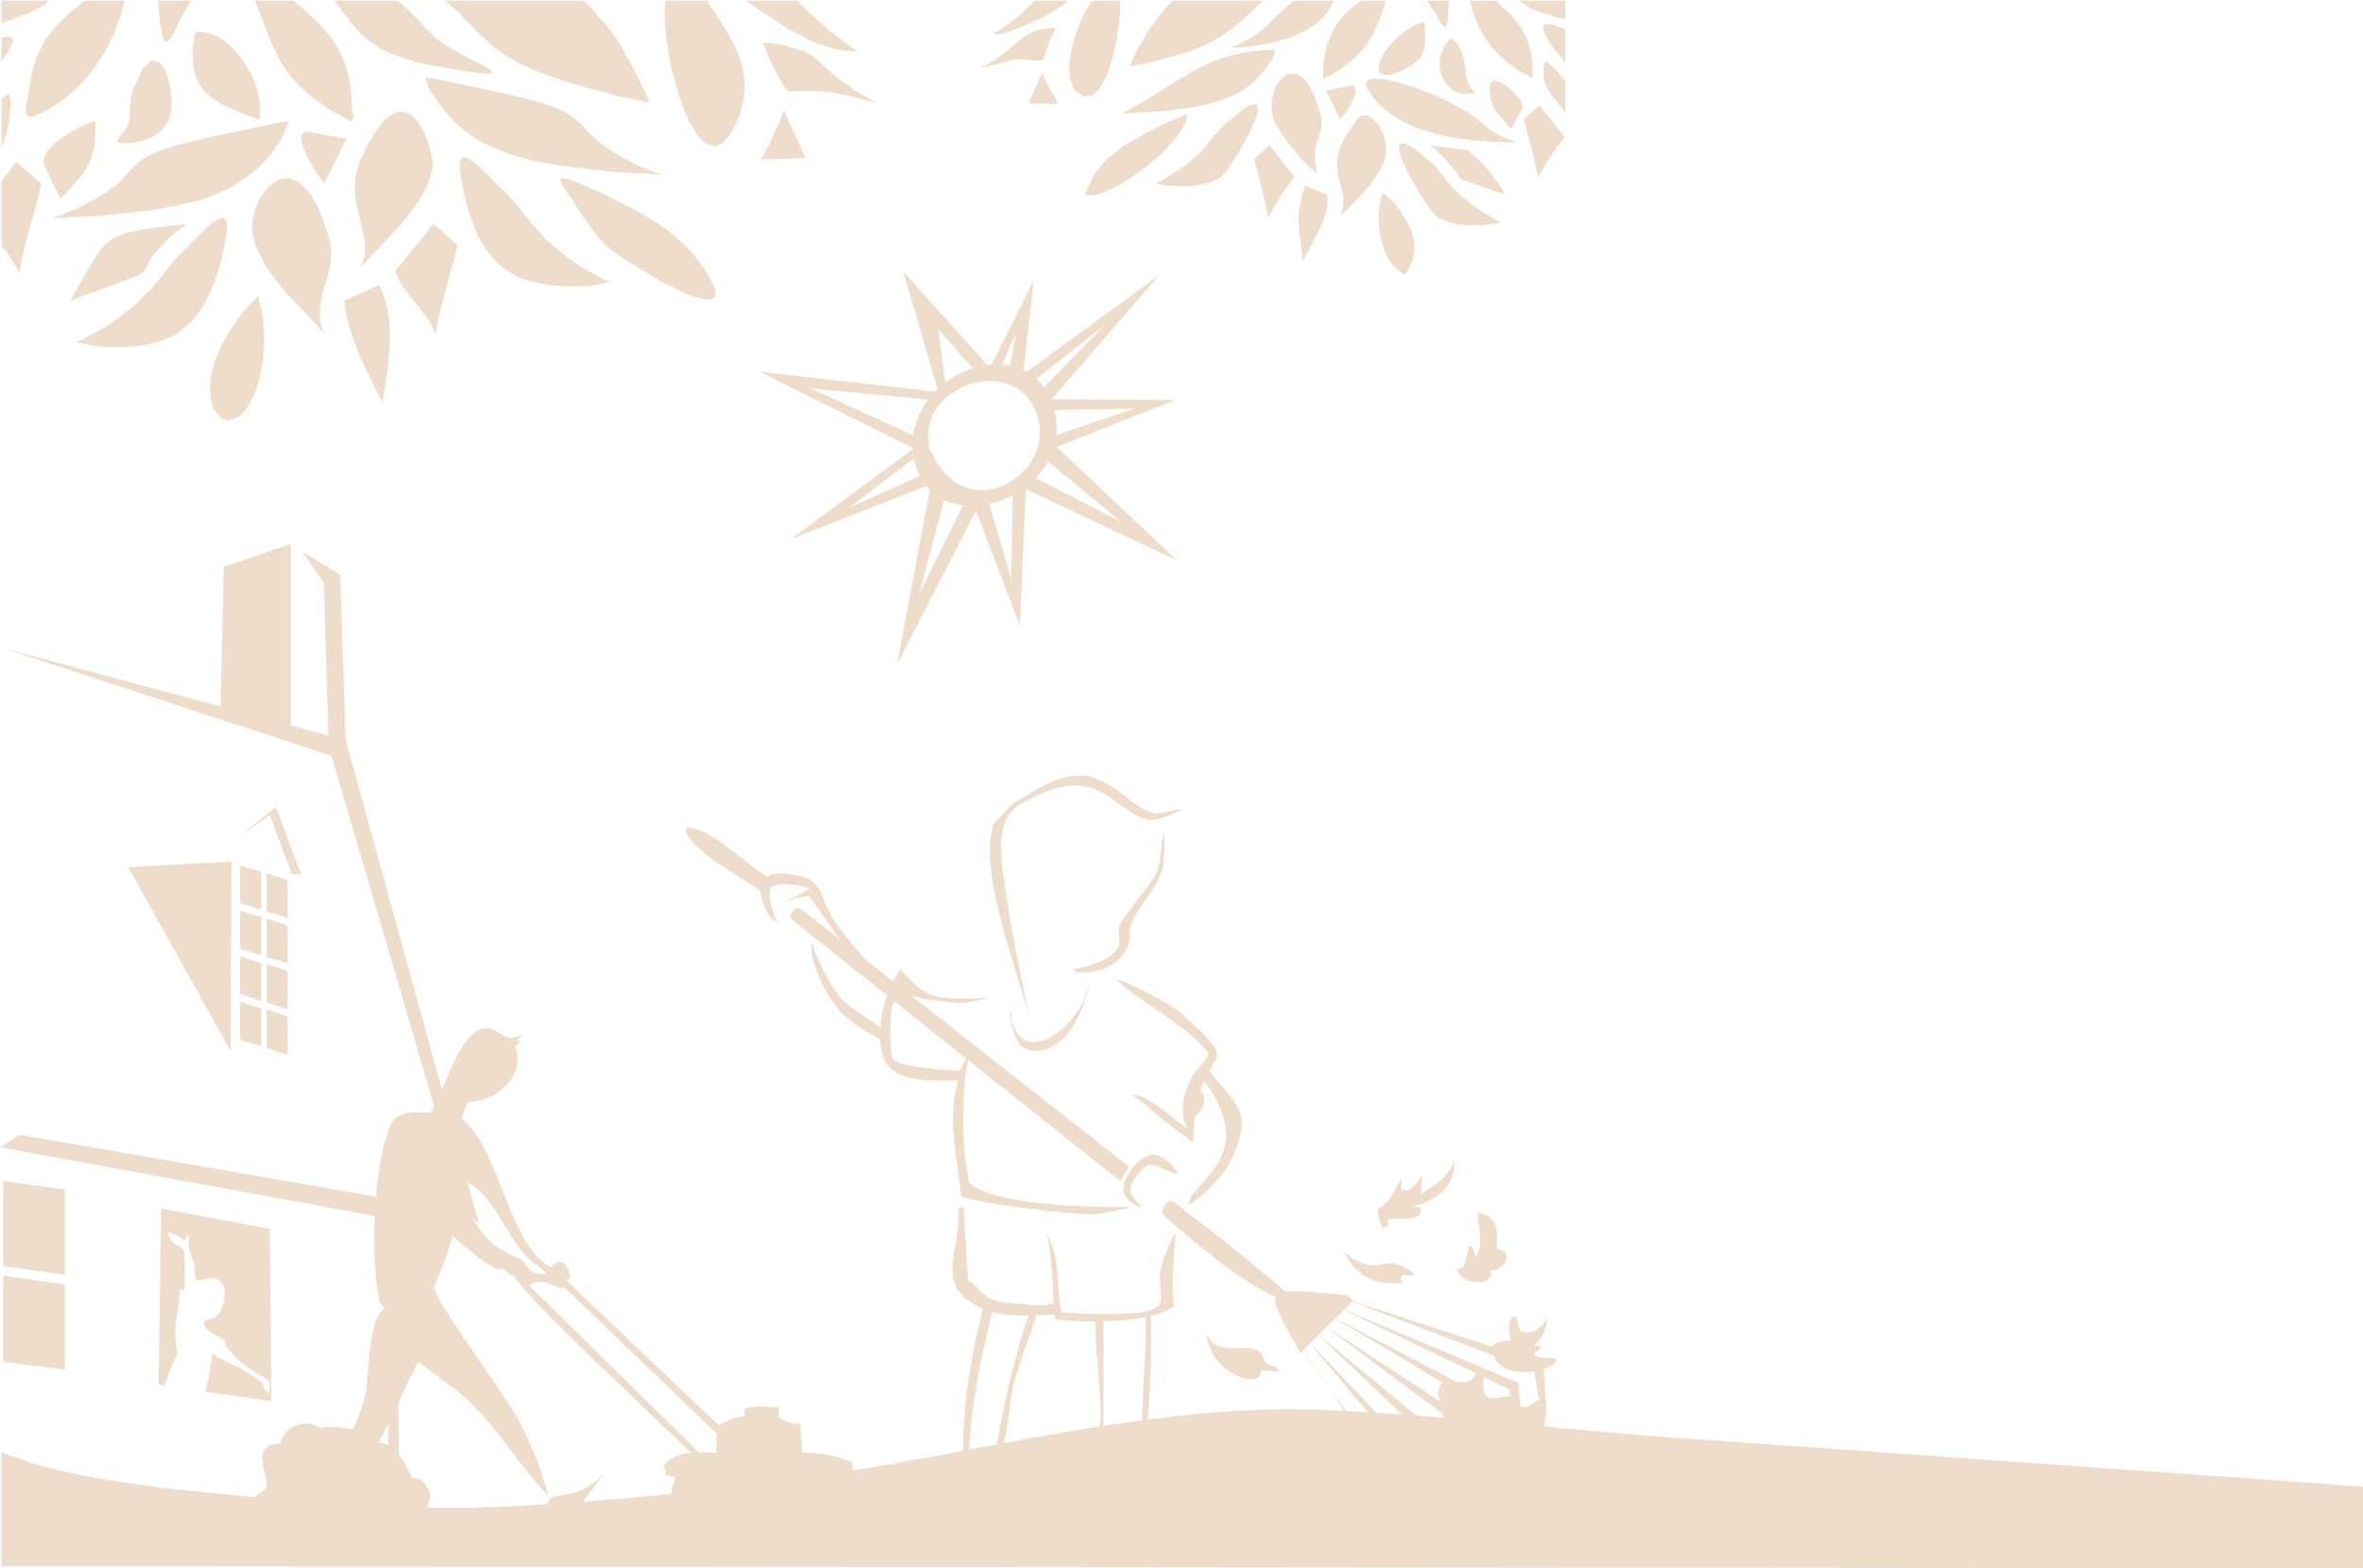 <svg xmlns="http://www.w3.org/2000/svg" fill-rule="evenodd" height="5.081in" preserveAspectRatio="none" stroke-linecap="round" viewBox="0 0 7655 5081" width="734.88"><style>.pen1{stroke:none}.brush2{fill:#efddcc}</style><path class="pen1 brush2" d="M2146 565h-10l-26-1-16-2-17-1h-16l-16-1-17-1h-16l-17-1-16-2-32-4-32-3-32-4-32-4-33-4-32-5-32-6-32-7-32-8-31-9-30-11-30-12-29-14-28-16-26-18-26-20-15-13-13-14-13-14-12-15-11-14-11-16-11-15-11-16-4-8-3-9-2-9-4-9-2-5v-3h3l6 1 9 1 10 2 13 2 13 3 15 3 15 3 14 3 15 3 14 3 13 3 11 3 10 2 7 1 5 1 77 16 62 15 51 13 40 13 31 13 24 11 19 12 15 13 13 12 12 14 14 14 17 16 21 18 27 19 36 22 45 24 8 4 8 4 8 3 9 4 8 3 8 3 9 4 8 3 20 5 5 2zM1439 2h451l4 5 6 4 5 4 5 5 13 14 12 15 13 14 12 14 12 15 11 15 11 15 11 16 7 12 13 23 16 30 18 33 17 34 15 29 9 22 3 11h-5l-25-6-11-3-11-2-11-2-11-2-11-2-11-2-11-3-11-3-24-7-24-6-25-7-24-7-25-7-25-8-25-7-24-9-25-9-24-9-23-10-24-11-22-12-23-12-21-14-21-15-11-9-11-9-10-9-10-10-11-10-10-10-10-11-10-10-10-10-10-10-10-11-10-10-11-9-11-10-11-9-11-8zM826 2h124l22 18 21 18 19 18 19 18 17 18 15 18 15 19 12 20 12 21 10 21 8 23 7 24 6 26 4 27 2 29 1 31 2 11 3 12v11l-5 8h-3l-4-2-5-3-3-2-8-4-8-5-8-4-8-4-8-4-8-4-7-5-8-5-29-20-25-19-22-19-20-19-17-18-16-19-13-19-12-20-11-21-10-21-10-22-9-23-10-25-10-26-10-28-12-30zm10 956 15 64 5 72-4 72-12 64-17 49-19 38-21 25-22 15-21 4-19-4-16-14-14-21-8-28-3-35 3-41 12-45 20-49 29-53 40-56 52-57zm213 120-16-18-17-18-17-18-17-18-18-19-18-18-17-19-17-20-16-19-15-20-15-21-13-22-11-21-10-23-8-24-6-24-2-22 3-25 6-25 9-25 12-23 15-21 17-17 19-13 20-7h22l22 8 22 17 23 26 22 38 21 51 20 63 5 37-3 37-9 38-11 37-10 38-5 37 1 37 12 36zm664-366 10 13 11 12 10 11 11 12 10 11 11 11 12 10 11 10 12 10 12 10 12 9 12 9 13 9 13 9 13 9 14 8 59 32 4 1 5 1 4 1 2 3-15 4-7 2-7 1-7 2-7 1-8 1-7 1-7 1h-7l-15 1h-15l-16 1-15-1h-16l-16-1-16-1-15-2-16-2-16-3-15-4-15-4-15-4-14-6-14-6-14-7-20-13-19-14-17-16-15-18-14-20-13-20-12-22-10-23-9-23-9-24-7-24-6-24-6-24-4-23-5-23-3-23v-31l9-13 16 3 21 14 25 22 24 24 23 24 19 18 12 11 11 12 11 12 11 12 10 13 10 13 11 12 10 13zM935 393v3l-2 5-15 36-9 16-10 16-11 16-11 15-13 15-13 14-14 14-14 12-26 20-26 18-28 16-29 14-30 12-30 11-31 9-32 7-32 7-32 6-32 5-33 4-32 4-32 3-32 4-32 3-16 2-17 1h-16l-16 1-17 1h-16l-17 1-16 2-26 1h-10l5-2 20-5 9-4 10-4 9-4 9-4 10-4 9-4 9-5 9-4 43-23 34-21 26-19 20-16 15-16 13-14 11-13 12-12 14-12 19-12 24-12 31-12 41-13 51-14 64-15 78-16 5-1 7-1 10-2 11-3 13-3 14-3 15-3 15-3 14-3 15-3 13-3 13-2 10-2 9-1 6-1h3zM5 76V2h152l-9 11-17 11-21 10-23 11-25 9-23 9-20 7-14 6zM274 2h129l-7 29-8 28-10 27-11 28-13 26-13 26-16 25-16 24-18 23-19 23-20 21-22 20-22 18-24 17-25 16-26 14-23 10-15 2-8-4-4-10 1-15 3-20 5-24 4-27 4-25 5-24 6-21 7-21 8-19 9-18 9-17 11-16 12-15 12-15 13-14 15-15 15-14 16-14 18-14 18-15zm1826 703 16 10 16 10 15 10 15 10 14 11 13 11 13 12 13 11 12 13 12 13 11 13 11 14 10 14 11 15 9 15 10 16 14 30 4 21-6 12-14 5-21-2-27-7-31-12-33-16-36-18-35-20-35-20-32-20-29-18-23-16-18-13-10-8-15-15-14-16-13-16-13-17-12-17-12-17-12-18-11-17-16-25-16-22-12-19-7-14-1-9 8-3 19 4 30 12 15 6 14 6 15 7 14 6 15 7 14 6 15 7 14 7 14 8 14 7 14 7 15 8 14 7 13 8 14 8 14 8zm56-703h134l15 23 16 23 14 23 15 23 13 22 12 23 11 23 9 23 8 24 5 24 4 25v25l-1 27-5 27-8 29-12 30-22 42-23 25-22 10-22-3-22-15-20-24-20-33-18-40-16-45-14-47-13-50-9-50-7-47-4-45-1-39 3-33zm-986 863 12-38 1-39-8-40-10-42-11-44-5-45 3-49 16-51 28-57 27-42 24-30 24-18 21-8 20 1 18 8 16 14 14 18 12 22 10 23 8 24 6 23 4 21 2 17-1 12-6 23-8 23-9 22-12 22-13 21-15 21-15 20-16 20-18 20-17 19-18 19-18 19-17 18-17 18-16 18-16 17zm-658 45 10-12 10-13 10-13 10-12 10-13 11-12 11-12 11-11 19-19 23-23 25-25 25-22 22-15 17-3 9 12v31l-3 22-5 24-4 23-6 24-7 25-7 24-8 24-10 23-10 23-12 22-13 21-14 20-16 18-17 17-18 14-20 13-14 7-15 7-14 5-15 5-16 4-15 3-15 3-16 2-16 1-15 1-16 1h-47l-16-1-15-1-7-1-7-1-7-1-7-1-8-1-7-2-7-1-7-2-15-4 2-3 4-1 5-1 4-1 59-32 14-8 13-9 14-9 12-8 13-9 12-9 12-10 12-9 12-10 11-10 11-11 11-11 11-11 11-11 10-12 11-13zM1084 2h198l10 4 15 12 18 17 20 20 20 21 18 20 16 15 10 10 18 14 21 14 22 13 22 12 22 12 21 11 19 9 16 9 13 7 8 7 4 4-3 3-9 2-17-1-25-2-34-4-63-11-17-3-16-3-17-3-16-3-17-4-16-4-17-5-16-5-23-8-20-8-19-8-17-9-15-9-15-10-13-10-13-11-11-11-12-12-11-13-11-14-11-15-12-15-12-17-13-18zM841 388l-28-10-26-10-25-10-23-10-21-11-19-12-18-12-15-14-13-16-11-17-8-20-6-22-3-25-1-27 2-31 5-35 18-3 19 2 20 6 19 9 19 12 19 16 18 18 17 21 15 22 14 24 12 25 10 26 7 26 4 26 1 26-2 26zm-296 5-9 14-10 12-12 11-13 9-14 8-15 6-15 5-16 3-6 1-6 1-7 1h-25l-6-1-8-2h-2l-2 1h-1l-1-1 4-7 5-8 5-7 7-8 6-8 6-9 5-10 3-11 3-26 1-26 2-26 7-26 31-66 28-27 25 4 20 25 13 41 8 47-1 45-10 35zM618 2l-19 34-18 34-15 31-13 23-12 12-9-4-8-23-7-48-5-59h106zM5 121l20-2 12 2 5 6-1 9-6 13-8 15-11 17-11 19v-79zm25 181 3 20 1 22-2 23-3 25-5 24-5 24-7 21-7 18V319l25-17zm1249 578 125-155 78 69-2 14-8 28-11 40-12 45-13 49-12 46-9 40-4 29-9-22-12-23-16-22-18-23-18-23-18-23-17-23-13-23-2-5-3-7-3-7-3-4zM63 887l-3-8-6-12-8-14-10-15-9-13-9-13-8-8-5-5V586l48-61 79 68-2 17-7 31-10 39-13 45-13 47-11 45-9 39-4 31zm165 87 22-39 19-34 17-30 15-25 14-22 13-18 14-15 15-12 17-11 20-8 23-7 27-6 32-6 37-5 43-5 50-6h-2l-2 2-3 3-1 2-32 24-9 8-10 8-9 9-8 9-9 9-8 10-8 9-8 9-6 8-6 9-5 10-4 10-6 9-6 8-7 6-9 5-220 82zm823-381-11-12-13-18-14-22-13-24-11-24-9-23-4-20 2-14 3-3 3-3 3-3 4-1 131 23-71 144zm1488-236 71 155-147 5 8-10 10-18 12-22 11-26 12-26 10-24 8-20 5-14zM2414 2h168l16 16 15 15 16 15 17 15 16 14 17 15 17 13 17 14 41 30 16 12 6 4 3 2-26-1-26-3-25-5-24-7-24-8-24-10-23-11-22-12-23-12-22-13-21-14-22-14-21-14-21-14-20-14-21-13zM195 644l-51-107-3-11 1-11 4-12 6-11 10-12 11-12 13-11 15-10 15-11 15-9 16-9 15-7 14-7 13-5 11-4 9-2v45l-4 38-8 32-12 28-16 27-21 25-24 27-29 29zm1034 279 18 46 11 47 5 48v47l-3 48-6 48-7 48-8 48-21-40-19-40-19-39-18-40-16-40-13-41-11-43-7-46 114-51zm1434-715 16 15 17 15 17 14 18 13 18 13 18 13 19 12 19 11 15 9 12 6 6 3 10 5-11-4-6-2-14-3-25-7-44-12-9-2-9-1-9-2-9-1-9-2-9-1-10-1-9-1-15-2h-15l-15-1h-30l-15 1h-30l-8-6-12-17-13-24-14-27-14-28-11-26-7-19-3-10h5l23 1 13 2 12 2 12 2 11 3 12 4 12 3 12 4 12 4 9 3 9 5 9 4 8 6 8 6 8 6 7 7 8 7zm1468-46-2 10-3 7-3 8-3 7-4 6-8 12-9 12-9 11-10 11-10 11-11 10-11 9-11 9-14 10-15 8-16 8-17 7-18 7-18 5-19 6-19 4-20 4-20 4-19 3-19 3-19 2-18 2-18 2-16 1-83 5-33 1 32-17 31-17 29-18 28-18 27-17 27-17 27-16 27-16 27-14 29-14 30-11 31-10 34-9 36-6 38-4 42-1zM3800 2h291l-22 22-21 20-20 18-19 16-19 15-19 14-19 13-20 11-20 11-21 9-23 10-23 8-26 8-27 8-30 8-32 8-69 14-1-1 1-3 2-3 2-3 4-11 4-11 5-10 6-10 11-20 11-20 12-19 12-18 13-18 13-18 14-17 15-18 4-3 4-3 4-3 3-4zm486 254v-40l5-37 8-35 13-33 18-31 22-29 26-26 32-23h78l-6 23-7 22-8 21-8 19-9 19-10 17-10 16-11 16-13 15-13 13-15 14-16 12-17 13-18 11-20 12-21 11zm266 634h-2l-4-2-5-4-5-4-6-4-5-4-4-3-2-2-18-22-15-28-10-32-7-35-3-36 1-34 5-31 9-25 1 1 4 4 13 12 7 6 6 6 7 8 6 7 6 8 6 8 5 8 5 8 14 25 11 23 7 23 4 23-1 23-5 24-10 24-15 25zm-71-360-13 24-14 22-16 22-17 21-18 20-19 20-19 19-19 19-2-1 2-8 2-10 2-7 2-17-1-17-3-17-4-16-9-34-4-30 1-26 5-24 9-24 13-24 16-25 20-29 16-14h19l19 12 18 20 14 28 8 31 1 33-9 32zm-567-66 7-9 6-8 7-8 7-8 7-8 7-8 8-7 8-8 38-32 28-21 20-9h13l5 7v15l-5 20-10 23-12 27-15 28-16 28-16 26-16 24-14 20-12 14-9 8-18 8-19 7-20 5-20 3-21 2h-41l-19-1-38-5-9-4 13-6 4-2 5-2 4-2 4-3 4-2 4-3 4-3 4-2 17-11 17-11 17-12 15-12 16-14 14-14 14-14 13-16zm889-64 8 7 8 7 8 6 9 6 9 6 9 5 10 5 9 4 27 9 9 5 3 1h-31l-31-1-33-2-34-2-33-4-34-5-34-6-33-8-33-10-32-11-30-14-28-15-27-19-25-20-22-24-19-26-8-16 1-12 8-8 15-3h21l25 4 29 6 32 10 34 11 35 13 35 15 34 16 32 17 30 18 26 18 21 17zm268-337-19-5-18-5-19-6-19-5-18-7-18-7-17-10-16-11-1-1-2-3-1-1h-1 149v61zm-106 190-20-10-19-11-18-12-17-12-16-13-15-13-14-14-13-15-12-16-11-17-10-17-10-18-8-20-7-20-7-21-6-22h84l29 28 26 26 21 26 17 27 12 29 9 33 4 38 1 44zM3846 370l-3 18-8 20-13 22-17 22-21 23-23 24-26 23-27 22-27 20-29 19-27 17-27 13-24 11-23 7-19 2-16-2v-5l8-18 4-9 4-8 4-8 4-8 5-8 4-7 6-8 5-7 9-11 10-11 10-10 11-9 11-10 11-8 12-9 12-8 12-7 13-8 12-7 13-7 13-7 13-7 12-6 13-7 63-29 28-12 8-2zM3539 2h89l1 30-4 45-8 54-13 57-17 53-21 42-26 26-31 3-29-21-14-34-3-44 7-49 13-49 18-47 19-39 19-27zm590 391-7-20-3-20v-21l4-21 6-20 8-17 11-15 12-12 14-7 14-2 15 3 16 10 16 17 15 25 14 34 14 43 3 18v16l-2 16-4 15-5 15-5 15-3 16-2 17v17l2 16 2 16 1 16-5-6-12-11-5-4-5-5-5-4-5-5-4-4-5-5-4-5-4-5-11-14-12-14-11-14-11-14-11-15-9-14-9-15-8-16zm562 198 14 16 14 15 15 13 16 13 15 13 17 11 17 12 18 11 4 2 4 3 4 2 4 3 4 2 4 3 5 2 4 2 13 6-9 3-37 5-19 1-21 1h-21l-21-2-21-3-20-5-19-7-17-8-9-8-12-14-14-20-16-24-16-26-16-28-15-28-12-27-10-23-5-20v-15l5-7h12l20 9 29 21 38 32 8 7 7 8 7 8 6 8 7 8 6 8 6 9 7 8zM4321 2l-10 21-13 19-15 18-18 16-20 14-22 12-22 11-24 9-25 8-25 7-25 6-25 4-25 3-23 2-23 2h-21 4l9-5 23-10 9-4 8-5 10-5 9-6 9-6 9-6 8-6 8-6 8-7 13-13 15-15 17-16 17-16 15-13 12-9 6-4h127zm281 183-5 7-8 7-9 7-10 7-11 6-10 6-10 4-8 4-23 8-17 2-13-2-8-6-4-9v-12l4-14 7-16 10-17 13-17 15-17 17-17 18-14 20-13 21-11 22-7 2 4 1 11 1 11v28l-1 21-5 20-9 19zm97-61 16 11 11 14 8 16 6 18 4 19 3 19 2 18 3 17 2 8 4 8 4 8 4 6 4 4 4 5 3 4v3l-37 3-30-10-23-20-16-26-8-32 2-32 12-32 22-29zm-5-122-2 27-2 37-7 24-14-13-5-10-6-9-5-10-6-9-6-9-6-9-6-10-6-9h71zm377 201-19-22-20-26-18-26-12-23-4-18 8-10 23 1 42 15v109zm-66-5 8 4 9 7 9 9 10 9 9 11 8 10 7 8 6 7v102l-14-19-14-18-15-17-12-18-10-20-6-22v-24l5-29zm-942 317 50-44 81 102-11 14-11 16-12 16-12 18-11 17-11 18-9 17-9 16-5-24-5-24-5-24-6-23-6-23-6-23-6-23-6-24v-2zm874-130 50-43 82 102-11 14-12 16-12 16-11 18-12 17-11 18-9 16-9 16-5-24-5-24-5-23-6-23-6-23-6-23-6-23-6-24v-3zm-180 102 6 7 9 8 12 10 15 14 16 18 19 23 21 29 21 35-142-50-8-11-11-15-14-17-16-18-15-17-15-14-14-12-11-6 127 16zm-416-102-45-91 86-18 8 8 2 15-4 12-5 11-5 12-6 11-7 11-7 10-8 10-9 9zm-964-152 4 13 5 13 7 14 7 13 8 13 7 13 7 12 6 13-96-3 45-101zM3352 2h109l-7 7-11 8-13 9-16 10-18 10-19 10-20 9-20 10-21 9-19 8-19 7-17 6-14 4-13 2h-9l-5-2 3-3 15-8 28-20 12-9 11-9 11-9 11-9 10-10 10-10 11-10 10-10zm1544 416-6-6-6-6-6-6-5-7-6-6-5-7-6-7-5-7-7-9-5-10-5-10-4-10-5-31 2-26 12-9 18 3 22 13 22 19 19 21 11 19 1 14-36 68zm-669 183 74 30v27l-5 27-9 29-13 28-14 28-14 27-14 26-12 24-4-39-4-33-4-27-1-25v-25l3-27 6-31 11-39zm-850-406-8 1h-20l-11-1-11-2-11-1h-20l-12 2-12 2-12 3-11 3-12 3-12 4-11 2-12 3-25 6 6-4 17-8 5-3 5-3 5-3 5-3 5-3 5-4 5-3 5-4 12-9 11-9 10-9 10-8 9-8 9-7 9-7 9-7 9-6 10-5 11-5 11-4 12-3 14-2 15-2h17v5l-5 11-6 12-5 8-5 16-6 17-6 17-6 15-2 3zM8 2099l1066 350 433 1478 44 36-431-1565L8 2099z"/><path class="pen1 brush2" d="m714 2309 228 64v-611l-217 74-11 473zm335-421-69-100 122 73 18 537-56-10-15-500zm-634 921 335-18-3 614-332-596zm431 139-68-22v-122l68 20v124zm86 26-68-21v-124l68 23v122zm-86 121-68-22v-122l68 20v124zm86 26-68-20v-125l68 23v122zm-86 122-68-23v-122l68 23v122zm86 27-68-22v-125l68 23v124zm-86 120-68-21v-124l68 23v122zm86 28-68-23v-125l68 23v125zm-58-777-99 69 119-96 81 218h-30l-71-191zM63 3676l-63 41 1343 246-13 71 8-2 9-1 11-3 12-2 14-3 14-3 14-3 15-4 14-4 14-3 14-4 12-4 12-5 10-4 9-4 6-4-11-54L63 3676z"/><path class="pen1 brush2" d="m1267 4011 17 15 11 883h-41l13-898zM210 4130l-200-28v-276l200 28v276zm0 307-200-25v-279l200 28v276z"/><path class="pen1 brush2" d="m1381 4884 37 1h80l42-1 44-1 45-2 47-2 48-3 49-3 50-3 50-4 51-4 52-4 52-4 53-5 52-5 53-6 52-5 52-6 52-6 51-6 50-6 50-6 49-7 48-6 46-7 45-6 44-7 42-7 41-6 38-7 37-6 39-7 38-7 38-7 39-7 38-7 39-8 38-7 38-7 39-7 38-7 39-8 38-7 38-6 39-7 38-7 39-6 38-7 38-6 39-5 38-6 39-5 39-6 38-4 39-5 39-4 39-4 39-3 38-3 40-3 39-2 39-2 39-1h26l28-1 30 1h32l32 1 35 2 35 1 37 2 38 2 39 3 39 2 40 3 41 3 42 3 42 3 42 4 42 3 43 4 42 4 42 3 42 4 42 4 41 3 41 4 39 4 39 3 39 4 37 3 36 3 35 3 33 3 32 3 9 1 22 1 33 3 44 3 54 4 64 4 71 5 80 6 85 6 92 6 96 7 101 7 104 8 106 7 108 8 109 8 108 7 108 8 106 8 103 7 100 7 95 7 91 6 84 6 78 6 70 5 62 4 52 4 42 3 31 2 19 2h7v265L5 5074v-368h3l23 9 23 8 23 8 24 8 25 7 25 7 25 6 25 6 26 6 26 6 26 5 26 5 27 5 26 4 27 4 27 4 27 4 26 4 27 3 27 4 27 3 26 3 27 3 26 2 26 3 26 3 26 2 25 3 25 2 25 3 24 2 24 3 3-5 5-4 4-3 6-4 5-3 4-4 5-3 3-5 3-14-3-20-6-23-5-24-1-23 7-19 18-15 33-6 9-21 12-17 16-13 18-8 19-5h20l20 5 20 10 7-2 10-1 11-1h12l14 1 14 2 15 2 15 2 15 4 14 4 13 4 11 6 10 5 8 6 6 7 3 7 24 3 19 9 17 13 15 16 12 18 10 19 10 19 9 17 17 3 15 7 11 11 9 14 5 15 1 16-4 16-8 15zm2391-2192-8 33-3 34-4 35-10 33-12 20-16 24-19 25-20 26-19 25-17 22-12 19-7 14-1 17 2 19v18l-6 17-9 11-11 10-12 9-13 7-14 6-14 6-14 5-14 4-32 7-11 3 3 3 7 3 7 3 5 1 18-1 19-1 18-4 17-4 17-7 16-9 15-11 13-13 14-19 9-17 4-14 2-12v-23l2-13 4-14 11-22 13-21 14-21 15-21 14-21 13-21 11-22 8-23 5-31 2-31v-63zm61 934 2 4 5 3 6 1 5-1 35-29 15-29-1-25-11-17-18-5-18 11-14 31-6 56zm-712 281 15 241 12 7 10 9 8 9 9 10 11 10 12 9 16 8 21 7 12 2 18 2 22 2 24 2 24 2 22 1 18 1 13-1 4-1 5-1 4-1 5-2h4l5-1 4 1 4 1v28l2 3-5 2-20 3-64 2h-32l-11-1h-10l-11-1-11-1-10-1-11-2-11-2-10-2-10-3-10-3-10-3-10-4-10-5-44-28-26-32-12-34-2-38 5-40 8-45 6-48 2-52 15-10z"/><path class="pen1 brush2" d="m3392 3998 3 5 13 32 9 31 6 30 3 30 2 30 2 31 3 30 5 32 1 1 2 1h5l6 1 6 1h11l14 2 14 1h14l15 1h95l33-2 28-2 22-3 18-4 14-5 11-6 7-7 4-7 3-9 1-9-1-10-1-11-1-12-1-13-1-14 1-19 4-19 5-18 6-18 7-18 8-18 8-17 7-18h2l1 1 2 3v1l-5 60-3 55-1 55 4 61-5 2-16 9-19 8-20 6-23 6-25 5-26 4-26 3-28 2-27 1-27 1h-52l-25-1-22-1-21-2-18-2h-5l-4-39-4-80-7-90-11-68zm-283-530 40-73-13 44-9 53-5 58-2 62 1 62 4 59 6 53 8 45 13 11 17 10 20 8 22 8 24 7 26 6 27 5 28 5 28 4 28 3 27 3 26 2 24 2 22 1 20 1 17 1 99 2h56l-5 2-26 6-12 3-12 3-11 2-12 2-12 2-11 2-12 1-12 1h-12l-19-1-24-2-29-2-32-4-35-3-37-5-37-4-37-5-35-5-33-6-30-5-25-5-20-5-13-4-6-4-6-47-6-46-7-46-5-46-3-47 1-46 5-47 11-48h-73l-23-1-22-2-22-3-20-4-18-6-17-7-15-10-14-12-11-14-8-17-6-21-4-24v-27l2-31 3-29 5-26 7-25 8-25 11-24 13-25 16-27 19 19 16 17 16 15 17 13 17 11 21 8 24 6 29 4 10 1h73l28-2 3-1 4-1h3l1 1-2 2-4 1-5 1-2 1-6 1-6 2-6 1-6 1-6 2-6 1-6 2-6 1-8 1h-11l-13-1-16-1-17-1-19-2-19-2-19-3-19-3-18-4-16-4-15-5-12-5-10-6-6-6-2-7 1-1 2-1 2-1v1l-9 18-7 12-6 14-6 13-5 14-3 32-1 48 2 47 5 33 4 5 7 5 10 5 13 4 15 4 17 3 17 3 19 2 19 2 18 2 18 2 16 1 15 1 13 1h17zm739 188-8-5-9-6-10-8-11-8-11-8-11-10-12-9-12-9-12-9-12-9-13-7-12-7-12-6-12-4-11-3-11-1 5 4 12 9 35 28 12 10 11 10 12 10 12 10 12 10 12 9 13 10 12 9 32 23 13 11 4 2 2-61 6-50 9-41 10-33 12-26 11-21 11-17 8-14 6-12 1-12-3-13-8-15-16-19-23-24-32-30-41-38-5-4-9-6-10-6-13-8-14-8-15-9-16-8-17-9-16-9-17-8-15-7-15-7-13-5-11-4-9-3-6-1 3 3 7 7 20 17 9 7 9 7 9 6 9 7 9 6 9 6 9 7 9 6 13 9 12 8 13 9 13 9 13 9 13 9 13 9 12 10 13 9 12 10 12 10 12 11 11 11 11 11 11 11 10 12 1 5-4 9-7 10-8 11-10 11-9 11-7 8-4 6-10 19-9 22-8 22-6 23-2 24 1 23 5 22 11 20zm-575-393v19l1 16 2 18 11 37 3 7 3 7 3 7 5 6 4 6 5 5 6 4 7 3 7 2 7 2 7 2h7l7 1 8-1h7l7-2 9-3 8-3 8-4 8-4 8-5 7-5 7-6 7-6 8-7 7-8 7-9 6-9 6-9 6-9 5-10 5-9 4-8 5-12 6-16 6-17 6-17 5-16 4-13 1-8-2 5-4 11-13 37-7 14-7 13-9 13-9 12-10 12-10 11-11 11-12 10-7 6-6 5-8 5-7 5-8 4-8 4-8 3-8 2-8 1-7 2-8 1h-8l-8-1-7-1-7-3-7-4-9-8-7-7-5-8-6-10-10-25-2-23-2-10-1-6v-7z"/><path class="pen1 brush2" d="m2886 3194-3 16-48-31-13-11-14-15-16-18-17-20-17-22-18-23-17-23-17-24-17-23-15-22-14-20-13-18-10-15-9-12-5-7-3-3-9 1-9 2-9 1-9 2-9 2-9 3-8 2-9 2 73-38-12-5-17-5-18-3-19-2-20-1-17 2-14 4-10 7-2 19 1 18 4 18 5 18 10 26 3 4 2 2 1 1-1 1-9-1-11-9-11-15-10-21-8-22-5-22-2-21 3-16 6-8 8-6 9-5 9-4 10-3 10-1 10-1 10 1 26 3 22 4 19 5 14 6 12 6 9 8 8 9 6 9 6 12 5 12 6 14 6 15 8 17 10 18 12 20 15 21 9 12 10 13 10 12 10 12 10 12 10 12 10 11 10 12 11 11 10 12 11 11 10 11 11 11 11 11 11 11 11 11z"/><path class="pen1 brush2" d="m2868 3377-15-48-3-3-5-3-5-3-4-2-13-10-14-9-14-10-14-9-14-10-13-10-13-10-12-12-12-13-11-14-10-15-9-15-8-15-8-15-8-16-7-16-19-41-2-8-1-10-2-6-2 1-2 18 2 22 7 26 9 26 11 26 12 24 10 20 9 15 9 13 9 12 9 12 10 11 11 10 10 9 12 9 11 9 12 8 12 8 12 8 12 7 13 7 13 8 12 7 13 7zm1046 89-30 12 35 49 26 44 16 41 9 37 2 33-4 30-8 27-11 25-15 22-16 20-16 19-15 17-14 16-12 15-7 15-3 14 5-3 13-7 35-29 13-12 12-12 12-13 11-13 11-14 10-14 9-15 8-15 22-54 10-43v-36l-10-32-18-29-23-28-27-31-30-36zm-696-797-7 33-4 35v37l3 40 5 41 8 42 9 43 11 43 11 43 13 43 13 42 12 41 12 39 12 37 10 36 8 32-11-58-16-78-18-89-17-95-15-93-11-83-3-68 5-45 9-23 9-19 9-14 12-12 12-10 15-9 18-9 20-10 38-17 34-11 32-7 28-1 26 2 24 5 21 9 21 10 19 12 18 13 18 13 18 12 18 12 18 10 19 9 20 5 15-1 20-4 22-8 20-8 16-7 8-6-3-2-18 4-18 4-6 1-5 1-6 1-5 1-5 1-6 1-5 1h-6l-22-8-22-11-20-13-19-13-19-15-19-14-20-14-20-12-21-10-22-8-25-5h-26l-29 3-31 9-35 14-38 21-18 11-15 9-12 7-9 5-8 5-5 3-5 4-4 3-4 4-4 4-4 4-6 7-7 7-9 10-12 12-14 14zm116 627 3 2v5l2 3-2-3v-5l-3-2zm431 636 1-7 1-7 3-8 4-7 5-5 6-5 7-2 8 1 24 18 23 18 24 19 23 18 24 18 23 19 24 18 23 19 24 19 23 18 23 19 23 19 23 19 23 19 22 20 23 19-23 18-23-10-25-12-25-14-25-15-26-17-26-18-26-18-26-20-25-20-25-20-25-20-24-20-22-19-22-19-20-18-19-17zm-137-106 30-46-1059-832-8-5-7-1-6 2-6 4-5 5-3 7-2 8-1 8 1067 850zm-1138-982-12 51-14-10-15-10-17-10-18-11-18-12-19-12-19-12-19-13-19-12-18-14-17-13-16-13-15-14-12-14-11-14-9-14-1-4 1-5 3-4 4-2 13 1 15 3 16 6 16 8 18 10 18 12 18 12 18 14 19 14 18 14 17 13 17 14 17 12 15 11 14 10 12 8zm1171 1015 7 14 9 13 9 11 7 8 4 5-1 2-8-3-16-8-22-18-10-22 1-25 9-25 16-25 20-21 21-16 22-9 11 1 10 2 10 4 10 5 8 7 8 7 8 8 7 8 12 15 5 6-2 1-4-1-4-1-5-1-5-2-4-1-4-2-2-1-19-8-17-7-13-5-12-1-12 3-12 9-14 14-15 21-5 9-4 9-3 10-1 10zm691 347 618 236 23 135h17l-10-160-648-211z"/><path class="pen1 brush2" d="m4329 4232 560 269 25 149 18-2-13-168-590-248z"/><path class="pen1 brush2" d="m4306 4260 504 301 25 163 21-5-15-178-535-281z"/><path class="pen1 brush2" d="m4281 4288 448 334 28 175 20-7-18-188-478-314z"/><path class="pen1 brush2" d="m4258 4313 390 370 30 188 21-13-18-195-423-350z"/><path class="pen1 brush2" d="m4235 4341 334 401 28 202 26-15-23-203-365-385z"/><path class="pen1 brush2" d="m4212 4369 20 25 23 31 25 34 27 38 27 41 27 44 27 45 26 47 24 47 23 48 20 46 16 46 13 43 8 41 3 39-2 34 25-18-23-213-309-418z"/><path class="pen1 brush2" d="m4384 4214-22-18-51-5-43-4-37-3-31-1h-25l-19 2-13 5-9 7-4 10 1 13 5 17 9 20 12 25 15 29 19 34 21 39 172-170zM2962 1496l48-46 23 46 26 36 30 27 32 18 33 9 33 2 34-5 31-11 30-16 27-22 23-25 18-30 13-32 6-34-1-35-9-37-16-34-21-27-26-21-28-14-31-8-31-3-33 3-32 7-30 13-28 17-26 20-21 25-16 28-10 32-4 34 4 37-48 46-6-52 4-48 14-45 21-41 28-36 33-31 37-25 40-19 42-13 42-6 42 1 40 10 36 17 32 27 26 36 20 45 10 52-1 50-11 45-21 42-27 37-34 32-39 26-42 20-43 13-45 6-43-2-41-9-38-19-32-28-26-37-18-48z"/><path class="pen1 brush2" d="m3040 1270-20 26-395-38 349 159 3 44-517-257 580 66zm337 23 18 36 279-5-274 93-10 44 418-165-431-3zm-230 322h53l76 261 5-286 43-28-20 466-157-413z"/><path class="pen1 brush2" d="m2967 1448 12 23-230 175 258-117 26 33-472 185 406-299zm48 124 51 18-87 331 150-303 48 7-271 527 109-580zm25-302 23-22-23-181 119 135 48-10-281-312 114 390zm167-78 28 15 56-127-23 130 46 10 35-312-142 284z"/><path class="pen1 brush2" d="m3309 1217 38 18 230-180-218 223 28 38 368-424-446 325zm5 363 28-38 291 149-261-215 43-36 398 376-499-236zM1229 4219l17 18-18 19-13 29-9 37-6 40-5 42-3 39-3 34-3 26-6 29-8 28-10 27-11 27-12 27-13 26-14 25-15 25-15 26-16 25-16 24-15 25-16 25-15 25-15 25-14 25 11-13 11-13 13-12 14-12 14-12 15-12 15-11 16-12 15-11 16-12 15-12 15-13 15-12 13-13 13-14 12-14 20-31 23-41 23-47 24-50 22-47 19-41 16-31 10-17 5 4 7 3 6 4 5 4 6 5 91 67 23 19 22 20 21 21 20 21 19 22 19 22 18 23 17 22 17 23 18 23 17 23 18 22 17 22 19 22 19 21 20 21-2-3-3-8-6-21-17-54-8-20-7-20-8-19-9-20-8-19-9-19-9-19-10-19-11-20-15-24-17-27-20-29-21-31-22-33-23-34-23-33-23-33-22-33-20-30-18-29-16-25-12-23-9-18-5-14 2-4 3-9 3-9 2-5 7-16 7-16 6-17 7-17 6-17 5-17 6-17 4-16 6-23 7-22 6-23 7-22 5-23 5-23 4-24 3-23h3l16 9 16 11 14 13 13 13 12 15 12 15 11 16 10 17 11 17 10 17 11 17 10 17 11 16 11 16 12 16 13 14 7 8 9 7 9 8 10 7 9 8 9 7 8 8 7 8-21-2-14-2-9-2-6-3-5-5-5-7-8-11-13-16-19-8-18-8-15-8-14-8-13-8-12-8-10-10-10-9-10-11-9-12-10-13-9-14-10-16-10-17-12-20-12-21-30 114 12 12 19 17 23 19 25 20 25 18 23 14 18 8 12-1 5 2 4 3 5 3 4 3 4 3 4 3 5 3 4 3 8 2-2-2 8 14 19 23 27 30 36 37 41 43 47 46 50 49 52 51 53 50 52 50 49 48 47 44 41 39 35 34 27 26 18 17 16-10-570-561h2l4-2 3-2 2-2 5-1 4-1h5l5-1 4-1h14l9 2 8 3 9 4 8 4 9 3 8 3h9l8-1 522 502 20-15-539-512 15-3-1-13-4-15-7-13-8-10-16-5-6 2-6 3-5 4-5 4-1 1-1 3-1 1h-2l-24-16-23-21-20-25-19-29-17-33-16-34-16-37-15-37-15-38-15-37-15-36-16-34-17-32-19-28-20-25-22-20 20-53 17-1 17-3 17-4 16-6 16-7 15-9 13-11 13-11 11-13 10-14 7-14 6-16 3-17 1-17-2-18-5-19 17-18h-15l23-18h-2l-5 1-6 2-7 2-7 2-7 1h-12l-9-3-9-4-8-5-8-5-8-4-8-5-9-3-9-2-17 1-16 6-15 10-14 14-13 17-13 20-12 21-11 23-11 23-10 24-10 23-9 22-9 21-9 19-8 15-8 13-7 2-13-1-17-1h-21l-22 3-21 7-18 13-13 20-19 58-15 70-10 77-6 82-2 81 2 78 6 69 9 58z"/><path class="pen1 brush2" d="m1819 4909 30-20-5-16 36 5 78-106-9 9-9 9-9 8-9 7-9 6-9 6-10 5-9 4-10 5-11 3-10 3-11 3-11 2-12 3-12 1-12 2-11 4-7 7-4 10v11l4 11 9 9 14 7 18 2zm-861 73 33 6 7-16 20 28 132-23h-12l-12-1h-12l-11-1-11-2-11-2-11-2-10-3-10-3-10-4-10-5-10-5-10-6-10-6-10-7-10-8-6-2h-9l-11 3-10 5-6 8-2 12 6 15 16 19zm1198-220v18l30 5v9l-3 10-5 13-3 16v17l6 20 13 22 23 25 545-122v-56l-9-4-9-4-9-4-10-3-11-3-10-3-11-2-11-3-10-1-11-2-11-1-11-1-10-1-10-1h-20l-7-96-8 3h-9l-9-1-9-3-9-3-9-5-8-4-8-5-2-33h-16l-13-1-13-1h-24l-12 1-15 2-16 4v25l-15 1-12 2-11 4-10 4-10 5-10 6-11 5-12 4v86h-21l-11-1h-31l-11 1h-10l-10 2-10 1-10 3-9 3-10 4-9 5-9 5-9 7-6 6-4 7-1 6 6 7zM532 4488l-18-3 8-570 352 66 5 558-215-31 7-26 8-38 6-37 2-23 17 13 16 8 17 8 19 9 19 9 19 11 18 10 17 12 15 11 7 9 4 11 6 11 8 7 1-1 2-3 1-3v-2l1-6v-7l-1-7-1-6-2-4-3-4-4-3-4-3-4-3-5-2-4-2-4-2-16-10-16-10-15-11-14-11-13-12-13-13-13-14-12-15 1-10-6-8-11-7-13-8-14-7-13-9-9-11-4-14 1-5 4-3 4-2 6-2 7-1 6-1 5-2 5-2 7-7 7-11 6-13 5-15 3-16 2-15-1-13-3-11-9-13-10-8-10-4h-12l-12 1-12 3-12 2-12 1v-2l-4-8-2-8v-9l1-8v-8l-5-19-8-19-6-19-1-19 2-23-5-5-10 18-6-4-7-4-6-4-7-4-6-3-7-3-7-3-7-3-3 2 2 7 6 11 5 8 4 5 5 4 6 4 5 3 5 3 6 4 5 3 4 4 3 21 1 40-1 43v25h-15l-4 50-8 46-4 48 6 52v-3 3l1 3v4l-1 5-3 11-8 15-10 25-20 51zm2653-251 30 7-13 58-13 58-13 58-11 58-9 58-8 59-6 59-3 59-18 18-1-61 3-61 5-63 8-63 10-63 11-62 14-60 14-59zm174 20-25-2-17 53-16 53-15 53-13 54-13 54-11 55-11 54-10 55 17 12 7-25 6-26 5-26 4-27 3-27 4-27 4-26 5-26 8-30 9-29 9-29 11-29 10-28 10-29 10-28 9-29zm190 18h26v345l-13 18 3-44v-45l-2-45-4-47-4-46-4-46-2-46v-44zm163-18 17-2v87l-1 88-4 87-7 88-18 15 3-90 5-92 5-91v-90zm754-342-3 11 3 18 7 19 5 13h13l5-3 1-8-1-15 13-1h38l19-1 18-3 13-7 6-11-3-17h-28l30-9 27-11 25-14 21-18 17-21 12-25 7-28v-32l-5 20-9 18-13 16-15 16-17 14-18 12-17 11-17 10 5-15 1-16v-16l1-16-4 7-4 7-5 8-6 6-6 7-6 6-7 5-7 4h-20l-3-8 1-11 1-12 1-9-9 13-7 14-8 14-8 14-9 13-10 12-11 10-14 9zm253 200 9 16 15 12 19 8 21 3 20-1 16-7 10-12 1-19h16l14-8 11-9 7-11 3-11-1-11-6-9-11-7-15-5 2-27-1-29-8-27-16-21-38-13 3 38 5 37v36l-13 36-3-9-3-9-3-9-6-8-2-1-2-1h-2l-2 2-4 16-4 16-4 16-5 15-23 13zm-177 41-16 1-15 1-15-1-14-1-14-3-13-3-12-5-12-6-12-6-10-8-11-8-10-10-9-11-9-12-8-13-8-14 18 13 16 11 15 7 14 6 12 3 11 2h20l8-1 9-2 8-2 9-1 8-1h8l9 2 10 3 6 3 7 2 6 3 6 3 6 3 6 4 6 4 5 4 5 10-12-1-6-1-8-1h-8l-6 3-3 4v6l2 7 1 6zm-446 253 3 5 4 3 5 3 6 2 5 2 6 2 6 2 5 2 8 15-8-1-7-1-7-1-7-1h-7l-7-1h-15l-2 12-5 9-9 5-11 3h-13l-15-3-16-5-16-8-16-10-16-12-15-14-14-16-11-18-9-19-6-21-3-22 8 16 9 11 12 9 13 5 14 3 14 2h60l14 1 12 3 11 5 9 7 7 11 4 15zm874-48 9-10 9-11 8-12 6-12 5-13 3-13 1-14-1-14-2 13-6 11-9 11-11 8-13 7-14 4-13 1-13-2-7-11-4-13-3-13-4-13-12 2-9 17-1 20 2 21 3 18h-15l-9 1-8 1-8 3-8 3-6 4-5 6 1 21 5 17 9 14 13 12 14 8 17 6 19 4 19 2h19l19-2 18-3 16-5 14-6 11-6 8-8 4-8-2-5-7-3h-22l-13-1-12-1-9-4-6-7 1-2 2-3 2-2 2-1 9-6 5-6-1-4-10-1h-10zm-370 284h59l20 1h19l20 1h39l20 1h19l20 1h19l20 1h59l5 12 11 8 15 4 17 3h16l15-2 12-2 5-2 2-8-1-10-3-10-3-8-1-25 4-26 2-25-7-23-16-2-10 5-10 6-9 6-9 5-8 3-10-1-9-4-11-10-3-14-9-6-13-1-16 2-16 4-16 1-14-1-11-8-8-18v-21l1-21-1-21-11 1-7 1-4 3-3 4-1 4-2 5-4 6-6 6-9 5-12 2-14 1-16-1h-15l-15 1-12 2-8 5-8 26 4 14 4 15 6 14 6 13-2 25-9 5-16 5-20 4-20 5-17 5-9 7v10l15 12z"/></svg>
